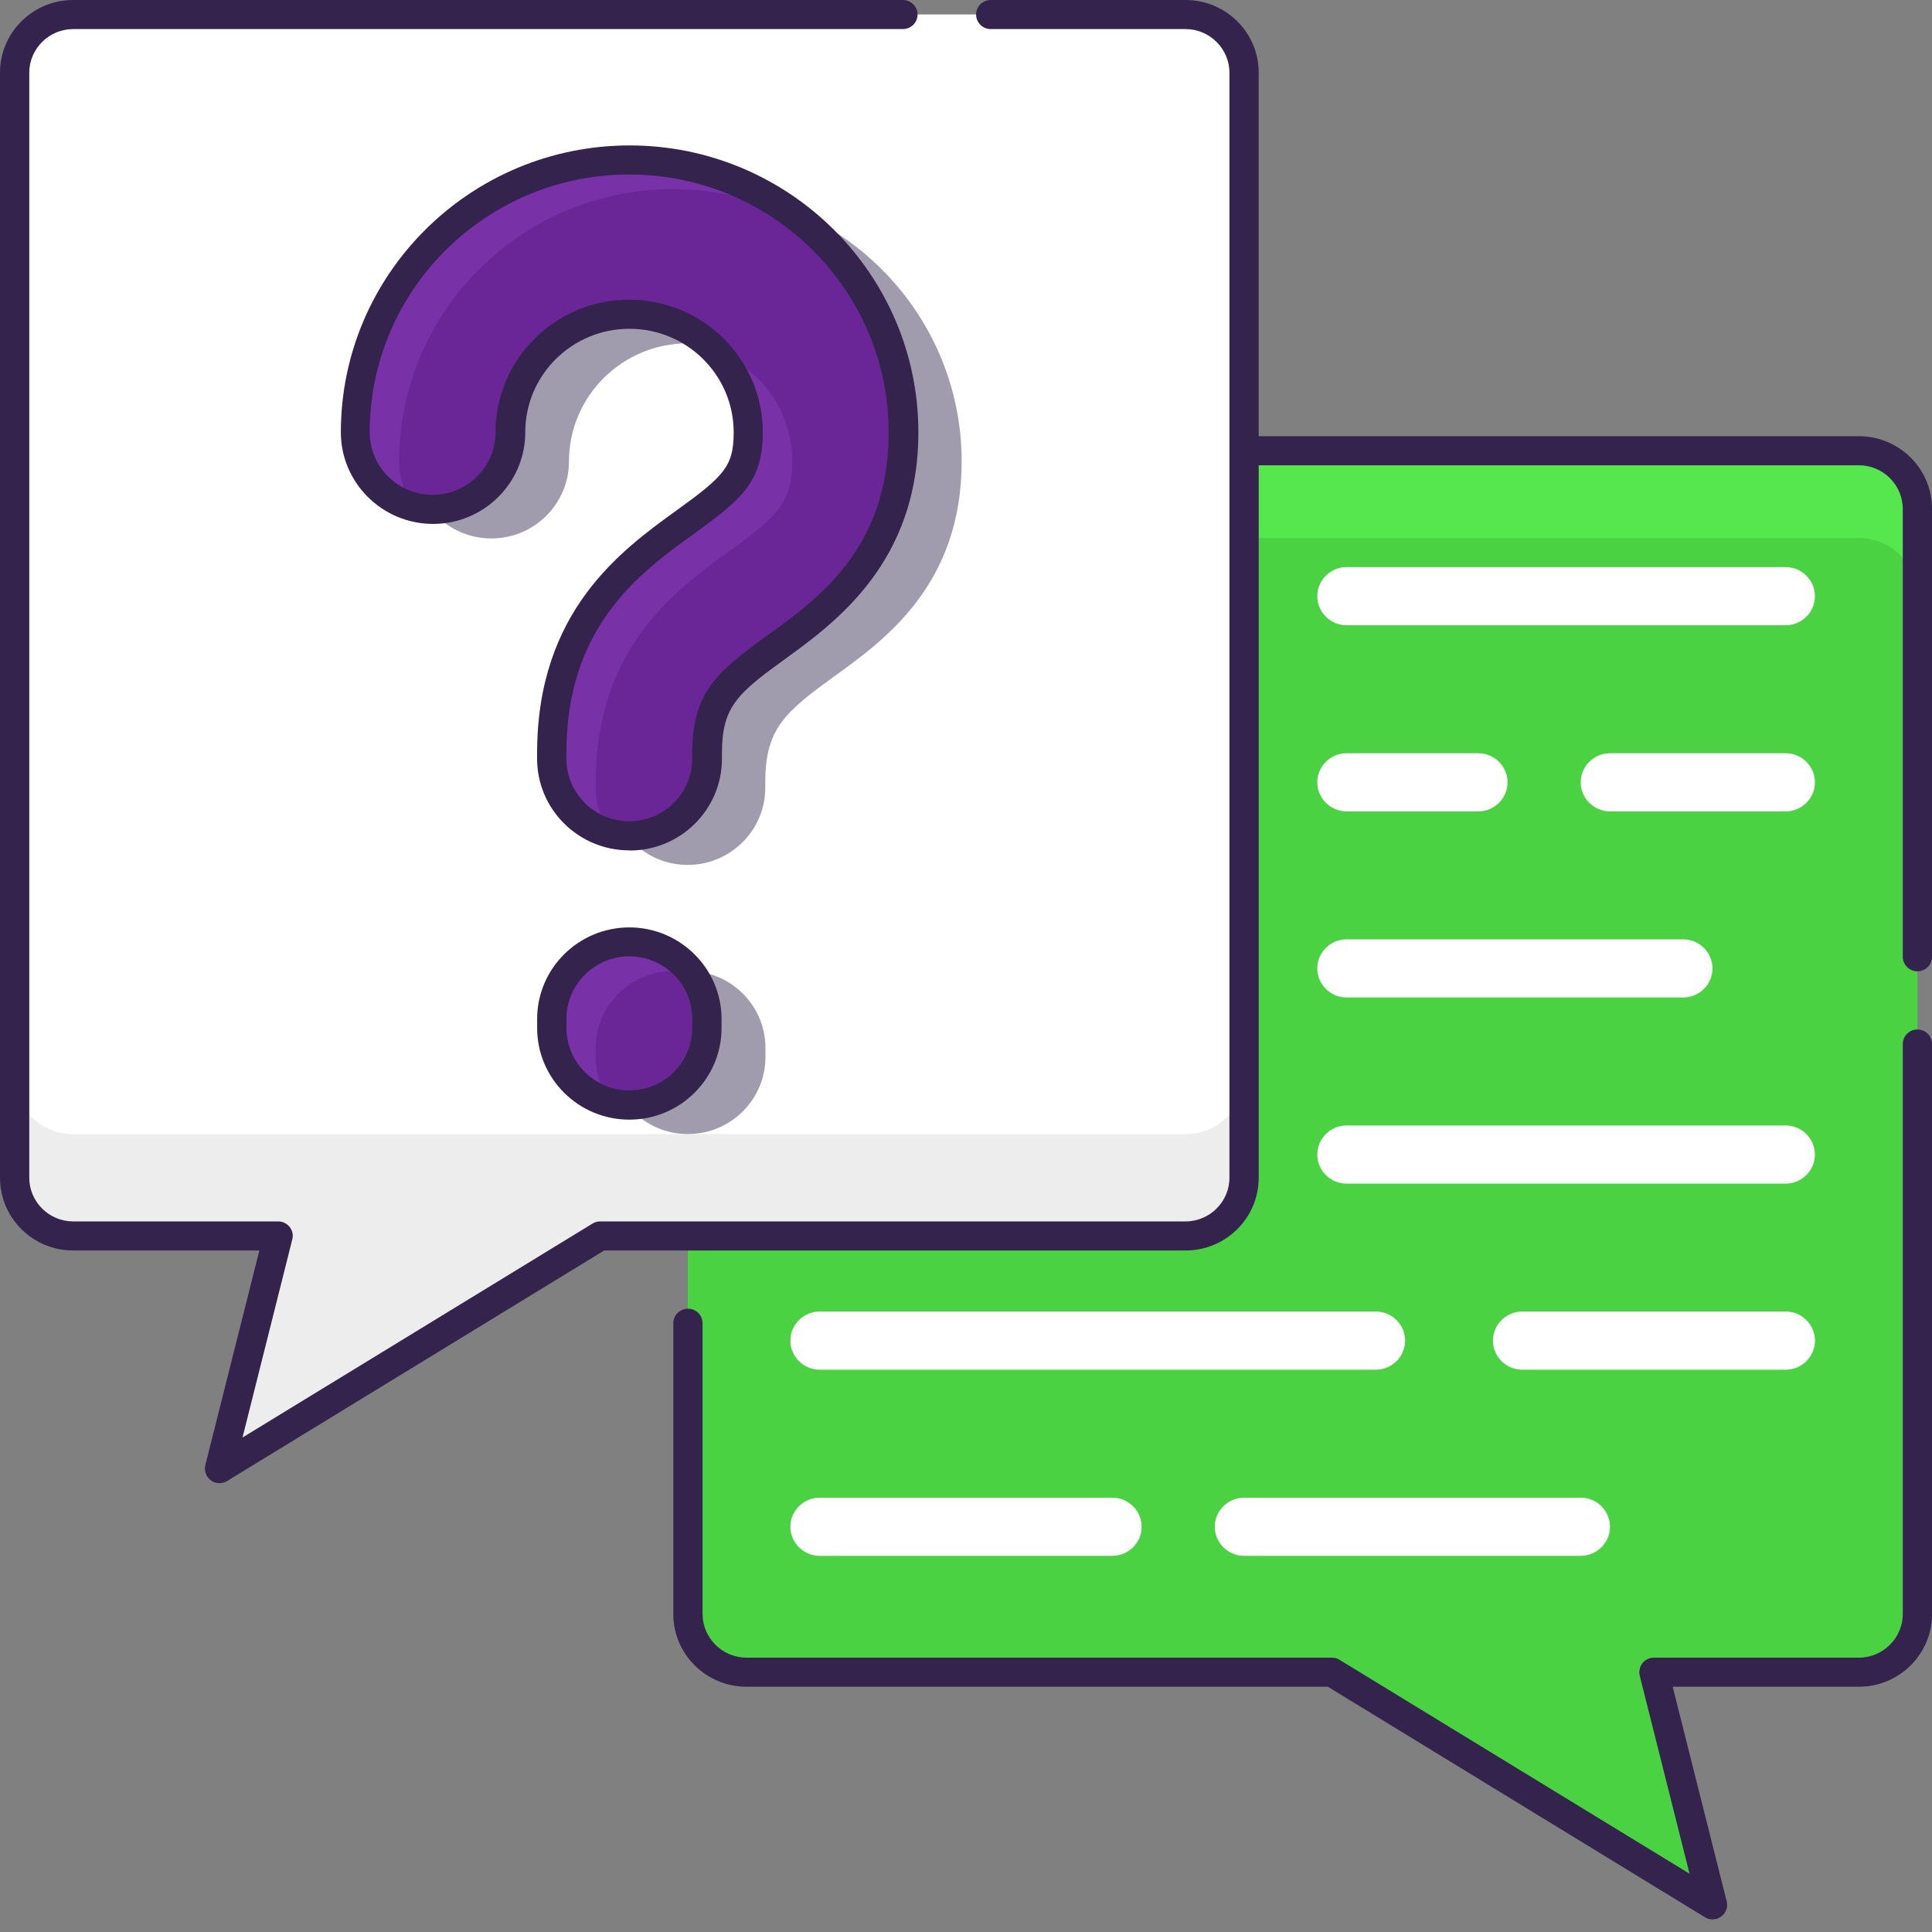 <svg width="40" height="40" viewBox="0 0 40 40" fill="none" xmlns="http://www.w3.org/2000/svg">
<rect x="0" y="0" width="40" height="40" fill="#808080" stroke="none"/>
<path d="M14.242 10.536V33.416C14.242 34.081 14.785 34.62 15.454 34.62H27.575L35.454 39.437L34.242 34.62H38.484C39.154 34.62 39.697 34.081 39.697 33.416V10.536C39.697 9.871 39.154 9.332 38.484 9.332H15.454C14.785 9.332 14.242 9.871 14.242 10.536Z" fill="#56E64E"/>
<path d="M14.242 12.343V33.416C14.242 34.082 14.785 34.621 15.454 34.621H27.575L35.454 39.437L34.242 34.621H38.484C39.154 34.621 39.697 34.082 39.697 33.416V12.343C39.697 11.678 39.154 11.139 38.484 11.139H15.454C14.785 11.139 14.242 11.678 14.242 12.343Z" fill="#4AD243"/>
<path d="M14.243 25.89C14.077 25.89 13.94 25.755 13.94 25.589V10.537C13.94 9.706 14.619 9.031 15.456 9.031H38.486C39.322 9.031 40.001 9.706 40.001 10.537V19.809C40.001 19.974 39.864 20.11 39.698 20.11C39.531 20.11 39.395 19.974 39.395 19.809V10.537C39.395 10.04 38.986 9.633 38.486 9.633H15.456C14.956 9.633 14.546 10.04 14.546 10.537V25.589C14.546 25.755 14.41 25.89 14.243 25.89Z" fill="#34234D"/>
<path d="M35.455 39.739C35.401 39.739 35.346 39.724 35.298 39.694L27.492 34.922H15.456C14.619 34.922 13.94 34.248 13.94 33.417V27.396C13.94 27.23 14.077 27.095 14.243 27.095C14.41 27.095 14.546 27.23 14.546 27.396V33.417C14.546 33.913 14.956 34.32 15.456 34.32H27.577C27.634 34.32 27.689 34.335 27.734 34.365L34.98 38.793L33.949 34.693C33.928 34.603 33.949 34.507 34.004 34.434C34.062 34.362 34.149 34.32 34.243 34.32H38.486C38.986 34.32 39.395 33.913 39.395 33.417V21.616C39.395 21.45 39.531 21.314 39.698 21.314C39.864 21.314 40.001 21.45 40.001 21.616V33.417C40.001 34.248 39.322 34.922 38.486 34.922H34.631L35.749 39.365C35.78 39.483 35.734 39.609 35.634 39.681C35.58 39.721 35.519 39.739 35.455 39.739Z" fill="#34234D"/>
<path d="M0.304 1.505V24.385C0.304 25.05 0.847 25.589 1.516 25.589H5.759L4.547 30.406L12.425 25.589H24.546C25.216 25.589 25.759 25.05 25.759 24.385V1.505C25.759 0.84 25.216 0.301 24.546 0.301H1.516C0.847 0.301 0.304 0.84 0.304 1.505Z" fill="#EDEDED"/>
<path d="M24.546 0.301H1.516C0.847 0.301 0.304 0.84 0.304 1.505V22.277C0.304 22.942 0.847 23.482 1.516 23.482H24.546C25.216 23.482 25.759 22.942 25.759 22.277V1.505C25.759 0.84 25.216 0.301 24.546 0.301Z" fill="white"/>
<path d="M4.545 30.707C4.482 30.707 4.418 30.689 4.367 30.65C4.267 30.578 4.221 30.454 4.251 30.334L5.37 25.89H1.515C0.679 25.89 0 25.216 0 24.385V1.505C0 0.674 0.679 0 1.515 0H18.694C18.86 0 18.997 0.135 18.997 0.301C18.997 0.467 18.86 0.602 18.694 0.602H1.515C1.015 0.602 0.606 1.009 0.606 1.505V24.385C0.606 24.882 1.015 25.288 1.515 25.288H5.758C5.851 25.288 5.939 25.33 5.997 25.403C6.054 25.475 6.076 25.571 6.051 25.662L5.021 29.762L12.267 25.333C12.315 25.303 12.37 25.288 12.424 25.288H24.545C25.045 25.288 25.454 24.882 25.454 24.385V1.505C25.454 1.009 25.045 0.602 24.545 0.602H20.512C20.345 0.602 20.209 0.467 20.209 0.301C20.209 0.135 20.345 0 20.512 0H24.545C25.382 0 26.06 0.674 26.06 1.505V24.385C26.06 25.216 25.382 25.89 24.545 25.89H12.509L4.703 30.662C4.654 30.692 4.6 30.707 4.545 30.707Z" fill="#34234D"/>
<path d="M36.97 24.506H27.879C27.546 24.506 27.273 24.235 27.273 23.904C27.273 23.573 27.546 23.302 27.879 23.302H36.97C37.303 23.302 37.576 23.573 37.576 23.904C37.576 24.235 37.303 24.506 36.97 24.506Z" fill="white"/>
<path d="M36.971 28.358H31.516C31.183 28.358 30.91 28.088 30.91 27.756C30.91 27.425 31.183 27.154 31.516 27.154H36.971C37.304 27.154 37.577 27.425 37.577 27.756C37.577 28.088 37.304 28.358 36.971 28.358Z" fill="white"/>
<path d="M28.485 28.358H16.97C16.637 28.358 16.364 28.088 16.364 27.756C16.364 27.425 16.637 27.154 16.97 27.154H28.485C28.818 27.154 29.091 27.425 29.091 27.756C29.091 28.088 28.818 28.358 28.485 28.358Z" fill="white"/>
<path d="M32.727 32.212H25.757C25.424 32.212 25.151 31.941 25.151 31.61C25.151 31.279 25.424 31.008 25.757 31.008H32.727C33.06 31.008 33.333 31.279 33.333 31.61C33.333 31.941 33.06 32.212 32.727 32.212Z" fill="white"/>
<path d="M23.03 32.212H16.97C16.637 32.212 16.364 31.941 16.364 31.61C16.364 31.279 16.637 31.008 16.97 31.008H23.03C23.364 31.008 23.636 31.279 23.636 31.61C23.636 31.941 23.364 32.212 23.03 32.212Z" fill="white"/>
<path d="M34.849 20.652H27.879C27.546 20.652 27.273 20.381 27.273 20.05C27.273 19.719 27.546 19.448 27.879 19.448H34.849C35.182 19.448 35.455 19.719 35.455 20.05C35.455 20.381 35.182 20.652 34.849 20.652Z" fill="white"/>
<path d="M36.97 16.799H33.334C33 16.799 32.727 16.528 32.727 16.197C32.727 15.866 33 15.595 33.334 15.595H36.97C37.303 15.595 37.576 15.866 37.576 16.197C37.576 16.528 37.303 16.799 36.97 16.799Z" fill="white"/>
<path d="M30.606 16.799H27.879C27.546 16.799 27.273 16.528 27.273 16.197C27.273 15.866 27.546 15.595 27.879 15.595H30.606C30.94 15.595 31.212 15.866 31.212 16.197C31.212 16.528 30.94 16.799 30.606 16.799Z" fill="white"/>
<path d="M36.97 12.945H27.879C27.546 12.945 27.273 12.675 27.273 12.343C27.273 12.012 27.546 11.741 27.879 11.741H36.97C37.303 11.741 37.576 12.012 37.576 12.343C37.576 12.675 37.303 12.945 36.97 12.945Z" fill="white"/>
<path d="M14.244 3.914C11.113 3.914 8.568 6.443 8.568 9.553C8.568 10.435 9.289 11.148 10.174 11.148C11.059 11.148 11.78 10.432 11.78 9.553C11.78 8.204 12.883 7.108 14.241 7.108C15.598 7.108 16.701 8.204 16.701 9.553C16.701 10.426 16.365 10.712 15.395 11.413C14.295 12.208 12.632 13.409 12.632 16.197V16.311C12.632 17.193 13.353 17.907 14.238 17.907C15.122 17.907 15.844 17.19 15.844 16.311V16.197C15.844 15.08 16.259 14.737 17.283 13.996C18.328 13.241 19.91 12.097 19.91 9.553C19.91 6.443 17.365 3.914 14.235 3.914H14.244Z" fill="#A09CAD"/>
<path d="M14.242 20.102C13.354 20.102 12.636 20.815 12.636 21.697V21.884C12.636 22.766 13.357 23.479 14.242 23.479C15.127 23.479 15.848 22.766 15.848 21.884V21.697C15.848 20.815 15.127 20.102 14.242 20.102Z" fill="#A09CAD"/>
<path d="M13.03 3.312C9.899 3.312 7.354 5.84 7.354 8.95C7.354 9.832 8.075 10.546 8.96 10.546C9.845 10.546 10.566 9.829 10.566 8.95C10.566 7.601 11.669 6.506 13.027 6.506C14.384 6.506 15.487 7.601 15.487 8.95C15.487 9.823 15.151 10.109 14.181 10.811C13.081 11.605 11.418 12.807 11.418 15.594V15.709C11.418 16.591 12.139 17.304 13.024 17.304C13.909 17.304 14.63 16.588 14.63 15.709V15.594C14.63 14.477 15.045 14.134 16.069 13.394C17.114 12.638 18.696 11.494 18.696 8.95C18.696 5.84 16.151 3.312 13.021 3.312H13.03Z" fill="#6A2697"/>
<path d="M13.03 19.499C12.143 19.499 11.424 20.212 11.424 21.095V21.281C11.424 22.163 12.146 22.877 13.03 22.877C13.915 22.877 14.636 22.163 14.636 21.281V21.095C14.636 20.212 13.915 19.499 13.03 19.499Z" fill="#6A2697"/>
<path d="M13.939 3.914C14.902 3.914 15.812 4.154 16.608 4.579C15.63 3.787 14.384 3.312 13.03 3.312C9.899 3.312 7.354 5.84 7.354 8.95C7.354 9.7 7.878 10.326 8.581 10.498C8.384 10.233 8.263 9.908 8.263 9.552C8.263 6.442 10.809 3.914 13.939 3.914Z" fill="#7931A8"/>
<path d="M12.333 16.197C12.333 13.409 13.997 12.208 15.097 11.413C16.067 10.711 16.403 10.425 16.403 9.552C16.403 8.511 15.742 7.62 14.815 7.271C15.233 7.71 15.494 8.3 15.494 8.95C15.494 9.823 15.158 10.109 14.188 10.811C13.088 11.606 11.424 12.807 11.424 15.595V15.709C11.424 16.459 11.949 17.085 12.652 17.256C12.455 16.991 12.333 16.666 12.333 16.311V16.197Z" fill="#7931A8"/>
<path d="M12.333 21.7C12.333 20.817 13.055 20.104 13.939 20.104C14.07 20.104 14.197 20.125 14.318 20.155C14.024 19.761 13.558 19.502 13.03 19.502C12.143 19.502 11.424 20.215 11.424 21.098V21.284C11.424 22.034 11.949 22.66 12.652 22.832C12.455 22.567 12.333 22.241 12.333 21.886V21.7Z" fill="#7931A8"/>
<path d="M13.029 17.606C11.975 17.606 11.12 16.754 11.12 15.709V15.595C11.12 12.656 12.857 11.398 14.008 10.567C14.996 9.854 15.19 9.652 15.19 8.95C15.19 7.767 14.223 6.807 13.032 6.807C11.841 6.807 10.875 7.767 10.875 8.95C10.875 9.998 10.017 10.847 8.966 10.847C7.914 10.847 7.057 9.995 7.057 8.95C7.057 5.675 9.738 3.011 13.035 3.011C16.332 3.011 19.014 5.675 19.014 8.95C19.014 11.645 17.29 12.891 16.263 13.638C15.263 14.36 14.947 14.634 14.947 15.598V15.712C14.947 16.76 14.09 17.609 13.038 17.609L13.029 17.606ZM13.029 6.205C14.553 6.205 15.793 7.436 15.793 8.95C15.793 9.977 15.354 10.338 14.363 11.055C13.251 11.859 11.726 12.96 11.726 15.595V15.709C11.726 16.422 12.311 17.004 13.029 17.004C13.748 17.004 14.332 16.422 14.332 15.709V15.595C14.332 14.336 14.841 13.912 15.896 13.15C16.953 12.385 18.399 11.341 18.399 8.95C18.399 6.006 15.99 3.613 13.026 3.613C10.063 3.613 7.654 6.006 7.654 8.95C7.654 9.664 8.238 10.245 8.957 10.245C9.675 10.245 10.26 9.664 10.26 8.95C10.26 7.436 11.499 6.205 13.023 6.205H13.029Z" fill="#34234D"/>
<path d="M13.03 23.181C11.975 23.181 11.121 22.329 11.121 21.284V21.098C11.121 20.05 11.978 19.201 13.03 19.201C14.081 19.201 14.939 20.053 14.939 21.098V21.284C14.939 22.332 14.081 23.181 13.03 23.181ZM13.03 19.8C12.312 19.8 11.727 20.381 11.727 21.095V21.281C11.727 21.995 12.312 22.576 13.03 22.576C13.748 22.576 14.333 21.995 14.333 21.281V21.095C14.333 20.381 13.748 19.8 13.03 19.8Z" fill="#34234D"/>
</svg>
